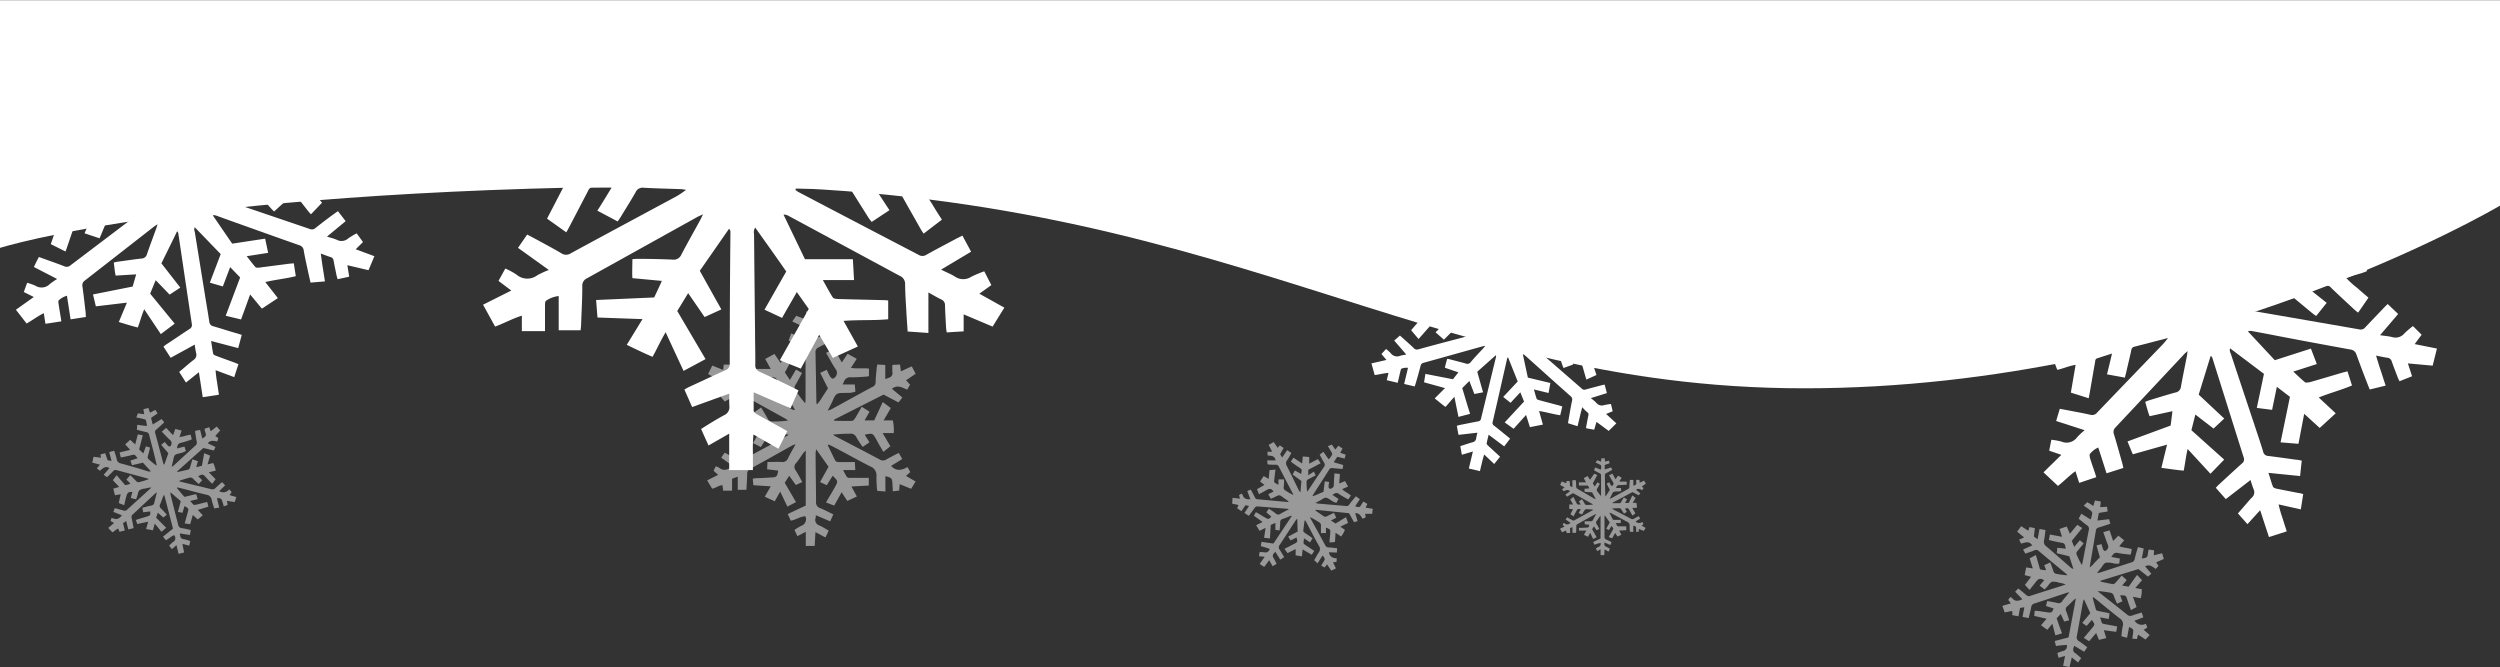 <svg xmlns="http://www.w3.org/2000/svg" viewBox="0 0 500 133.46"><rect x="0" y="0" width="500" height="133.46" fill="#333333" stroke="none"/><defs><style>.cls-1{fill:#fff;}.cls-2{opacity:0.5;}</style></defs><title>snowflakes-top</title><g id="Layer_3" data-name="Layer 3"><path class="cls-1" d="M500.16,41.09S438.53,77.62,361,77.62,244.72,37.17,141.78,37.17.16,49.54.16,49.54V0h500Z" transform="translate(-0.16 0.04)"/><path class="cls-1" d="M190.05,33.54c.06,1.25.11,2.5.17,3.85-1.86.23-3.65-.11-5.54,0a20.83,20.83,0,0,0,1.86,3.29c.61,1.05,1.26,2.07,2,3.21l-3.66,2.8c-.23-.36-.45-.66-.63-1-1.33-2.36-2.68-4.71-4-7.09a1.39,1.39,0,0,0-1.57-.9,17.17,17.17,0,0,0-3.26.28L178.05,42l-3.56,2.35c-.24-.32-.46-.58-.64-.86q-1.6-2.54-3.2-5.08a1.2,1.2,0,0,0-1.09-.74c-3.41,0-6.82,0-10.24,0l-.07.26a3.57,3.57,0,0,0,.55.41q12,6.3,24.09,12.59a1.42,1.42,0,0,0,1.52,0c2-1.12,4.07-2.2,6.11-3.29l1.12-.56,1.74,3.22-6,3.58c1,.52,1.94.88,2.74,1.38a2.93,2.93,0,0,0,3.28.06,24.14,24.14,0,0,1,2.61-1.1c.49.94.94,1.83,1.42,2.76l-2.4,1.72,5,2.79-2.35,3.79-5.79-2.45v3.4l-3.39.21c-.05-.39-.12-.72-.13-1.06-.08-1.45-.17-2.9-.21-4.35a1.19,1.19,0,0,0-.76-1.18c-.8-.39-1.57-.85-2.56-1.4,0,1,0,1.84,0,2.68s0,1.8,0,2.71v2.71l-4.15-.29c-.09-1.36-.19-2.68-.26-4-.1-1.8-.23-3.6-.25-5.41a1.73,1.73,0,0,0-1.07-1.72q-9.27-5-18.53-10l-3.72-2a1.9,1.9,0,0,0-1-.25l4.29,8.92h9.58c.09,1.43.16,2.74.24,4.17h-6.24c.73,1.29,1.31,2.43,2,3.49.15.23.69.29,1.06.3,2.9.09,5.8.14,8.71.22.38,0,.77,0,1.3.08v3.75c-3,.28-5.84.08-8.93.33l2.86,5.12-5,2.28L164,66.91l-3.68,6.77L156.13,72l5.78-10.25-2.39-3.38c-1,1.8-2,3.45-2.94,5.17l-3.52-1.64c1.46-2.58,2.87-5.06,4.35-7.64-2-2.9-4.09-5.8-6.2-8.78a1.59,1.59,0,0,0-.24,1.28q.09,9.76.2,19.54c0,2.2.07,4.4.05,6.59a1.36,1.36,0,0,0,.9,1.44c2.18,1,4.33,2,6.49,3.08.38.18.76.38,1.25.63-.53,1.2-1.05,2.36-1.59,3.59l-7.38-3.21c0,1.36,0,2.52,0,3.67,0,.25.38.56.65.72,1.64.93,3.29,1.82,4.94,2.73l1.13.66-1.76,3.51-5-2.85a30.35,30.35,0,0,0-.11,3.63c0,1.13,0,2.25,0,3.48H146V86.69l-4.14,2.37c-.5-1.14-1-2.19-1.47-3.31,1.57-1,3-1.88,4.53-2.72a1.77,1.77,0,0,0,1.11-1.94,23.88,23.88,0,0,1,0-2.41l-7.44,2.69-1.55-3.5c.31-.18.6-.36.9-.5,2.42-1.12,4.83-2.25,7.26-3.35a1.28,1.28,0,0,0,.91-1.31q0-13.18.14-26.37a.87.87,0,0,0-.28-.63l-5.85,8.41c1.41,2.54,2.82,5.06,4.31,7.72l-3.35,1.53c-1.07-1.57-2.13-3.1-3.29-4.78l-2.18,3.57,5.66,9.62-4.4,2.36c-1.18-2.55-2.33-5-3.58-7.73-1,1.66-1.7,3.27-2.62,4.91-1.75-.73-3.4-1.56-5.16-2.39l3.15-5.15-9-.32c-.1-1.18-.18-2.29-.28-3.5L131,59.45c.49-1.05,1-2.1,1.53-3.31l-5.89-.55c-.08-1.24,0-2.47,0-3.79a10.82,10.82,0,0,1,1.08-.07c2.31,0,4.63.05,6.94.15a1.65,1.65,0,0,0,1.77-1c1.22-2.33,2.52-4.62,3.78-6.92.16-.29.29-.6.55-1.14-.53.25-.84.37-1.13.53q-11.06,6.15-22.11,12.29a1.58,1.58,0,0,0-.9,1.58c0,2.55-.15,5.1-.24,7.65,0,.38-.07.76-.1,1.14H111.9V59.17a5.51,5.51,0,0,0-2.53.94c-.18.1-.21.56-.21.85,0,1.34,0,2.67,0,4v1.23h-4.63v-3.1c-1.9.6-3.51,1.51-5.35,2.19L96.77,60.9l5.65-2.83-2.56-1.93,1.36-2.47a14.9,14.9,0,0,1,2.22,1.19,3.3,3.3,0,0,0,4.18.15,21.21,21.21,0,0,1,2.3-1.06l-6.16-4.42c.62-.89,1.2-1.74,1.83-2.66L107.73,48c1.58.87,3.18,1.71,4.73,2.63a1.65,1.65,0,0,0,1.84,0c6.79-3.69,13.6-7.34,20.4-11a15.82,15.82,0,0,0,2.69-1.72c-.34,0-.67-.11-1-.12-2.51-.09-5-.14-7.53-.28a1.5,1.5,0,0,0-1.58.9c-.93,1.64-1.94,3.23-2.92,4.84-.2.33-.42.66-.67,1l-4.06-2.16c1-1.54,1.87-3,2.85-4.61h-3.93c-.54,0-.67.47-.87.84l-3.65,7c-.17.34-.37.68-.61,1.11l-3.85-2.74,3.28-6.32c-1.65-.27-3.18-.07-4.77-.26a17.82,17.82,0,0,1,0-3.65Z" transform="translate(-0.16 0.04)"/><path class="cls-1" d="M64.53,33.18l.52,2.63c-1.25.36-2.52.31-3.8.63a15.4,15.4,0,0,0,1.63,2.06c.53.65,1.09,1.29,1.69,2l-2.22,2.32c-.2-.22-.38-.41-.54-.61-1.16-1.48-2.34-3-3.47-4.46a1,1,0,0,0-1.17-.45,12.23,12.23,0,0,0-2.21.54l2.21,2.42-2.19,2c-.2-.2-.37-.35-.53-.53-.92-1-1.83-2.09-2.74-3.14a.84.84,0,0,0-.83-.4c-2.34.38-4.69.74-7,1.1l0,.19a3.36,3.36,0,0,0,.42.22l17.89,6.08a1,1,0,0,0,1-.17c1.27-1,2.56-2,3.85-2.92.21-.16.43-.3.71-.5l1.54,2-3.73,3.09c.78.25,1.43.4,2,.66a2,2,0,0,0,2.26-.31,14.87,14.87,0,0,1,1.68-1l1.26,1.74-1.46,1.44,3.74,1.39L73.86,54,69.63,53,70,55.3l-2.31.5c-.08-.26-.16-.48-.21-.71-.2-1-.42-2-.6-3a.83.83,0,0,0-.65-.73c-.59-.18-1.17-.42-1.91-.69.09.7.17,1.27.25,1.85s.19,1.24.29,1.86.18,1.17.29,1.86l-2.88.24c-.21-.92-.42-1.82-.61-2.72-.26-1.22-.54-2.45-.75-3.68A1.2,1.2,0,0,0,60,49c-4.61-1.62-9.2-3.27-13.8-4.91l-2.77-1a1.35,1.35,0,0,0-.72-.07l3.89,5.67,6.59-1c.21,1,.4,1.87.6,2.84l-4.29.67c.65.81,1.17,1.53,1.76,2.19.13.14.51.12.76.09l6-.78.9-.08.2,1.3.2,1.27c-2,.51-4,.68-6.1,1.18l2.51,3.21-3.19,2.11-2.35-2.84c-.63,1.73-1.2,3.34-1.82,5l-3.07-.74,2.89-7.66-2-2.07-1.46,3.87-2.6-.76,2.17-5.71c-1.71-1.77-3.42-3.55-5.19-5.37a1.13,1.13,0,0,0,0,.9L41.29,59.8c.25,1.51.51,3,.73,4.52a1,1,0,0,0,.78.89c1.6.45,3.19,1,4.78,1.43.29.08.57.18.93.3l-.71,2.64-5.41-1.42c.14.93.24,1.73.4,2.51,0,.18.32.35.53.43,1.22.47,2.45.9,3.68,1.35l.85.34c-.28.85-.54,1.66-.84,2.6L43.28,74a22.17,22.17,0,0,0,.31,2.5c.1.78.23,1.55.36,2.4l-3.24.5-.77-5-2.59,2.07L36,74.34c1-.82,1.87-1.62,2.82-2.35a1.24,1.24,0,0,0,.56-1.45,14.79,14.79,0,0,1-.27-1.66l-4.82,2.64-1.44-2.24c.2-.15.37-.31.56-.43,1.54-1,3.08-2.07,4.64-3.08a.89.89,0,0,0,.48-1c-.92-6.05-1.81-12.1-2.71-18.14a.6.6,0,0,0-.25-.4c-1,2.11-2.07,4.23-3.13,6.4l3.78,4.85-2.14,1.4L31.3,56l-1.11,2.69,4.91,6-2.78,2.09L29,61.81c-.52,1.25-.82,2.43-1.28,3.65-1.27-.31-2.5-.71-3.8-1.1l1.62-3.87-6.21.74-.57-2.38,7.93-1.58c.23-.78.45-1.55.71-2.44l-4.11.25c-.19-.84-.25-1.7-.37-2.61.27-.06.5-.13.73-.16,1.6-.22,3.19-.46,4.79-.64a1.15,1.15,0,0,0,1.11-.86c.59-1.73,1.24-3.44,1.86-5.16.08-.22.14-.44.26-.84-.34.22-.54.34-.72.48Q24,50.71,17.1,56.09a1.11,1.11,0,0,0-.45,1.18c.25,1.76.44,3.52.65,5.28,0,.27,0,.54.05.8l-3.07.48-.73-4.72a3.78,3.78,0,0,0-1.64.92c-.11.09-.08.4-.05.61.13.91.29,1.83.44,2.74l.13.85-3.18.49-.33-2.13C7.68,63.2,6.67,64,5.48,64.66L3.34,61.91l3.58-2.55-2-1,.67-1.84a11.36,11.36,0,0,1,1.65.58,2.3,2.3,0,0,0,2.89-.34,13.19,13.19,0,0,1,1.46-1L6.94,53.36c.32-.68.63-1.33,1-2l1.59.57c1.18.43,2.37.84,3.53,1.3A1.13,1.13,0,0,0,14.29,53l12.85-9.73a10.86,10.86,0,0,0,1.67-1.47c-.24,0-.47,0-.7,0-1.74.2-3.47.43-5.21.61a1,1,0,0,0-1,.78c-.46,1.23-1,2.43-1.49,3.64-.1.25-.21.49-.34.79l-3-1,1.46-3.47-2.7.42c-.37.06-.41.4-.5.67l-1.77,5.19c-.08.26-.18.51-.3.83l-2.94-1.47,1.58-4.69c-1.16,0-2.19.29-3.3.32a12.76,12.76,0,0,1-.4-2.5Z" transform="translate(-0.16 0.04)"/><path class="cls-1" d="M321.31,70.26,321,72.08c-.9-.1-1.71-.46-2.61-.6a10.58,10.58,0,0,0,.51,1.76c.16.56.36,1.11.55,1.72l-2,.91a5.68,5.68,0,0,1-.18-.54c-.36-1.26-.73-2.51-1.06-3.77a.68.68,0,0,0-.64-.6,9.11,9.11,0,0,0-1.56-.24l.79,2.14-1.93.7c-.08-.18-.15-.32-.2-.47-.32-.92-.63-1.83-.94-2.75a.59.59,0,0,0-.43-.47c-1.6-.37-3.2-.76-4.8-1.14l-.07.11a1.38,1.38,0,0,0,.22.26c3.29,2.87,6.6,5.73,9.89,8.61a.69.69,0,0,0,.72.16c1.07-.3,2.15-.58,3.23-.86l.59-.14.46,1.71-3.21,1c.44.36.81.63,1.14,1a1.4,1.4,0,0,0,1.53.4,11.54,11.54,0,0,1,1.35-.22l.35,1.45-1.32.54,2.05,1.88-1.53,1.51-2.44-1.8L319,85.9l-1.61-.29c0-.18,0-.35.05-.51.13-.69.25-1.38.4-2.06a.57.57,0,0,0-.23-.64c-.33-.27-.64-.58-1-1-.13.47-.23.86-.33,1.25l-.3,1.27-.31,1.28-1.91-.6c.11-.65.21-1.28.32-1.91.16-.86.3-1.72.49-2.57a.84.84,0,0,0-.3-.93q-3.8-3.37-7.58-6.78l-1.52-1.36a.92.92,0,0,0-.44-.23c.33,1.53.66,3.07,1,4.66l4.5,1.08-.36,2-2.93-.71c.2.7.35,1.29.55,1.87.05.13.3.21.47.26,1.35.37,2.71.72,4.06,1.08l.6.19-.21.88-.21.88c-1.42-.21-2.75-.62-4.23-.85l.77,2.72-2.6.51c-.25-.8-.49-1.57-.77-2.44l-2.49,2.77-1.78-1.28,3.87-4.17-.75-1.85-1.95,2.1-1.47-1.17,2.9-3.1-1.93-4.82c-.23.17-.21.39-.26.58-.7,3.06-1.39,6.13-2.09,9.19-.24,1-.47,2.07-.72,3.1a.65.65,0,0,0,.26.78c.91.71,1.8,1.45,2.7,2.17l.52.44L301,89.24l-3.11-2.34c-.15.64-.3,1.18-.4,1.73,0,.12.11.3.23.41.66.62,1.34,1.22,2,1.84.14.12.27.25.45.43L299,92.76l-2-1.9a17.37,17.37,0,0,0-.46,1.69c-.14.53-.26,1.06-.39,1.64l-2.22-.53.81-3.4-2.21.65-.31-1.72c.84-.27,1.62-.54,2.42-.77a.87.87,0,0,0,.75-.78,9.42,9.42,0,0,1,.26-1.14l-3.79.43-.34-1.82c.17,0,.32-.1.48-.13,1.26-.25,2.52-.51,3.79-.75a.62.62,0,0,0,.57-.52q1.5-6.18,3-12.36a.38.38,0,0,0-.05-.33l-3.7,3.29,1.16,4.11-1.74.34-1-2.61-1.42,1.43c.52,1.71,1,3.4,1.57,5.15l-2.33.61c-.27-1.33-.53-2.62-.81-4-.66.67-1.17,1.35-1.79,2-.73-.53-1.41-1.11-2.15-1.7l2.06-2.06-4.19-1.16.27-1.68,5.51,1.07,1.09-1.38-2.7-.92c.1-.59.29-1.16.45-1.78.19,0,.35.05.51.09,1.08.28,2.17.55,3.24.85a.79.79,0,0,0,.94-.26c.83-1,1.7-1.88,2.56-2.82l.38-.48c-.28.06-.43.08-.59.13-3.92,1.09-7.84,2.2-11.76,3.28a.78.78,0,0,0-.6.64c-.31,1.2-.64,2.38-1,3.57-.05.17-.12.35-.18.52l-2.1-.5.77-3.22a2.62,2.62,0,0,0-1.29.16c-.09,0-.16.24-.19.37-.16.63-.3,1.26-.44,1.88-.05.18-.09.36-.14.58L277.51,76l.35-1.46c-1,.07-1.82.32-2.76.43l-.65-2.33,3-.69-1-1.19.92-1a7.35,7.35,0,0,1,.91.81,1.6,1.6,0,0,0,1.94.54,10.16,10.16,0,0,1,1.2-.24L279,68.07l1.15-1,.88.78c.64.59,1.3,1.16,1.92,1.77a.83.83,0,0,0,.87.21c3.6-1,7.2-1.92,10.81-2.88a7.56,7.56,0,0,0,1.45-.5,4.13,4.13,0,0,0-.45-.17c-1.17-.33-2.34-.63-3.51-1a.72.72,0,0,0-.84.25c-.62.66-1.27,1.3-1.91,1.94l-.43.42-1.67-1.47,1.86-1.85-1.85-.43c-.25-.06-.36.14-.5.29-.83,1-1.66,1.92-2.5,2.87-.12.15-.25.28-.41.46L282.38,66l2.25-2.6c-.74-.31-1.48-.39-2.21-.66a8.05,8.05,0,0,1,.41-1.71Z" transform="translate(-0.16 0.04)"/><path class="cls-1" d="M472.51,51.31c.34.93.69,1.86,1.06,2.86-1.35.62-2.78.8-4.17,1.38a17.26,17.26,0,0,0,2.21,2c.71.64,1.44,1.25,2.24,1.94-.69,1-1.36,2-2.07,3-.27-.22-.51-.39-.72-.59-1.57-1.46-3.15-2.9-4.69-4.4a1.11,1.11,0,0,0-1.4-.29,13.56,13.56,0,0,0-2.39,1l2.92,2.32-2.11,2.63c-.26-.19-.48-.33-.69-.5-1.21-1-2.43-2-3.63-3a1,1,0,0,0-1-.3c-2.57.84-5.14,1.66-7.71,2.48V62a3.39,3.39,0,0,0,.51.17q10.59,1.83,21.18,3.67a1.13,1.13,0,0,0,1.14-.39c1.25-1.33,2.53-2.64,3.81-4,.21-.22.43-.43.7-.69l2.09,2L476.17,67c.91.14,1.67.19,2.4.37a2.3,2.3,0,0,0,2.48-.74,17.3,17.3,0,0,1,1.7-1.46l1.74,1.74c-.47.62-.89,1.19-1.39,1.87l4.45.89c-.29,1.15-.56,2.24-.86,3.42l-4.95-.45.83,2.57-2.51,1c-.13-.28-.26-.51-.35-.76-.41-1.07-.83-2.15-1.21-3.23a1,1,0,0,0-.85-.71c-.7-.09-1.4-.26-2.28-.43l.61,2,.66,2c.2.64.41,1.29.65,2l-3.19.78c-.4-1-.79-2-1.17-3-.51-1.33-1-2.66-1.49-4a1.38,1.38,0,0,0-1.22-1c-5.46-1-10.91-2-16.37-3.07l-3.29-.62a1.49,1.49,0,0,0-.82.06L455.12,72l7.22-2.32c.41,1.07.78,2,1.18,3.09l-4.7,1.51c.87.8,1.58,1.51,2.36,2.14.17.14.59,0,.87,0,2.21-.63,4.41-1.29,6.61-1.94l1-.25.45,1.42.45,1.4c-2.16.93-4.38,1.48-6.65,2.41l3.39,3.16-3.2,2.93L461,82.72c-.4,2.06-.76,4-1.15,6l-3.58-.29c.64-3.09,1.26-6.09,1.88-9.11-.85-.64-1.66-1.26-2.62-2-.33,1.6-.63,3.07-.95,4.61l-3.06-.39c.49-2.3.95-4.5,1.43-6.81l-6.78-5.11a1.28,1.28,0,0,0,.12,1q2.43,7.34,4.88,14.67c.54,1.65,1.11,3.29,1.62,5a1.06,1.06,0,0,0,1,.86c1.88.23,3.75.5,5.63.76.33,0,.66.1,1.09.17-.11,1-.22,2-.33,3.09l-6.33-.64c.33,1,.57,1.91.9,2.76.07.19.42.34.66.39,1.46.3,2.92.58,4.39.87.3,0,.59.13,1,.22-.15,1-.31,2-.48,3.07l-4.44-1a24.07,24.07,0,0,0,.79,2.76c.26.86.54,1.7.84,2.63l-3.56,1.14L452.19,102l-2.54,2.79-1.91-2.15c1-1.09,1.82-2.14,2.75-3.13a1.41,1.41,0,0,0,.38-1.73,18.52,18.52,0,0,1-.6-1.82l-4.95,3.82-2-2.26c.19-.2.36-.41.56-.59,1.55-1.43,3.09-2.86,4.66-4.27a1,1,0,0,0,.36-1.21c-2.1-6.63-4.17-13.26-6.26-19.89a.65.65,0,0,0-.35-.41l-2.39,7.74c1.69,1.57,3.35,3.14,5.11,4.78l-2.14,2-3.64-2.8L438.44,86,445,91.88l-2.75,2.83-4.56-4.95c-.36,1.5-.49,2.87-.79,4.33-1.49-.13-2.93-.36-4.46-.56.37-1.55.73-3,1.13-4.64l-6.85,1.93c-.36-.86-.69-1.67-1.06-2.57l8.63-3.18c.12-.91.23-1.82.36-2.87l-4.57,1c-.36-.91-.58-1.87-.88-2.87.29-.11.54-.23.79-.31,1.76-.53,3.5-1.08,5.27-1.56a1.3,1.3,0,0,0,1.09-1.17c.36-2,.79-4.08,1.19-6.12.05-.26.07-.52.13-1-.34.31-.54.48-.72.67q-6.84,7.31-13.68,14.59a1.25,1.25,0,0,0-.31,1.41c.59,1.93,1.12,3.88,1.67,5.82.08.29.14.59.2.89l-3.36,1.07-1.66-5.16a4.36,4.36,0,0,0-1.68,1.31c-.11.12,0,.47,0,.7.31,1,.65,2,1,3l.29.92L416,96.54l-.75-2.34c-1.29.91-2.28,2-3.5,2.94l-2.89-2.71,3.57-3.5L410,90.1c.14-.72.28-1.41.43-2.19a13.69,13.69,0,0,1,2,.36,2.61,2.61,0,0,0,3.18-.89A15.8,15.8,0,0,1,417.09,86l-5.7-1.84c.24-.82.48-1.6.73-2.44l1.89.35c1.4.28,2.81.52,4.2.84a1.28,1.28,0,0,0,1.38-.44q6.35-6.61,12.71-13.21a12.86,12.86,0,0,0,1.61-1.94,6.71,6.71,0,0,0-.78.15c-1.91.53-3.82,1.1-5.74,1.6a1.18,1.18,0,0,0-1,1.06c-.31,1.46-.68,2.9-1,4.35-.07.3-.16.6-.25,1l-3.58-.65c.34-1.4.68-2.73,1-4.16-1.08.35-2,.64-2.95.95-.42.13-.4.52-.45.85-.36,2-.71,4.09-1.07,6.14-.05.3-.12.6-.19,1l-3.57-1.13c.32-1.83.62-3.62.95-5.55-1.3.2-2.41.72-3.65,1a13.9,13.9,0,0,1-.89-2.74Z" transform="translate(-0.16 0.04)"/><g class="cls-2"><path class="cls-1" d="M416.14,108l.76.65c-.43.53-.83,1-1.25,1.52a.65.65,0,0,0-.12.8,16,16,0,0,0,1,2,4.5,4.5,0,0,0,.14-.49c.42-2.17.82-4.34,1.25-6.5a.81.81,0,0,0-.34-.94c-.57-.41-1.11-.87-1.69-1.34l.53-1,1.85,1.16a3.76,3.76,0,0,0,.33-1.35c0-.13-.16-.31-.29-.42-.45-.35-.91-.67-1.41-1l.72-.7,1.21.77.32-1.11,1.17.22-.13,1.12,1.37-.08.14.94-1.77.3-.29,1.52,2.34-.28.24.92c-.8.26-1.56.52-2.33.75a.69.69,0,0,0-.55.6c-.39,2.36-.8,4.71-1.2,7.07a2.29,2.29,0,0,0,0,.3,6.58,6.58,0,0,0,1-1c.33-.32.64-.66,1-1l-.68-2.39,1-.26a10.52,10.52,0,0,0,.3,1,.61.61,0,0,0,.33.37.62.62,0,0,0,.44-.22.86.86,0,0,0,.21-1c-.33-.81-.6-1.64-.92-2.54l1.25-.36.72,2.13,1.05-1.07,1.16.93L424,109.21c.84.32,1.7.31,2.52.59l-.2,1.06a3.16,3.16,0,0,1-.43,0c-.71-.09-1.42-.15-2.12-.3a.91.91,0,0,0-1.1.44c-.06.09-.13.17-.26.34l1.72.33-.11,1a3.06,3.06,0,0,1-1.25-.06,3.59,3.59,0,0,0-1.47-.1c-.4.15-.64.69-.95,1.06l-.8,1c.29-.05.43-.05.57-.09l6.36-2.06a.78.78,0,0,0,.61-.64c.12-.58.3-1.15.46-1.73.06-.21.14-.42.22-.67l1.13.28-.38,2,.57-.1a.67.67,0,0,0,.62-.69,9.62,9.62,0,0,1,.18-1l1.09.15-.06,1,1.66-.41.35,1.14-1.53.67.45.72-.53.61c-.63-.42-1.22-1-2.14-.53l1.25,1.49-.67.57-1.92-1.51-7.59,2.34v.17c.84.18,1.68.37,2.52.51.15,0,.37-.15.49-.29.42-.45.81-.93,1.24-1.43l1,.9-.91,1.09,1.29.24,1.69-2.36,1,1.06-1.35,1.55,1.3.25a6.26,6.26,0,0,1-.21,1.81l-1.57-.3.74,2.06-1.13.61c-.15-.4-.27-.76-.4-1.11s-.18-.57-.28-.85c-.32-1-.33-1-1.49-1l.46,1.21-1.08.46c-.22-.53-.46-1-.62-1.53a.89.89,0,0,0-.83-.68,22.63,22.63,0,0,0-2.41-.31c.11.1.2.21.32.3,1.87,1.48,3.75,2.95,5.61,4.45a.88.88,0,0,0,.94.15c.62-.22,1.25-.4,1.93-.6l.32.95-1.75.68a1.69,1.69,0,0,0,2.28.6l.26.79-.72.43.59.5c.18.17.37.33.62.54l-.83.91-1.5-1-.23.89-.92-.07c.06-.4.11-.73.15-1.07.11-.78.06-.87-.79-1.26l-.41,2.16-1.14-.32c.09-.69.13-1.38.28-2a1.35,1.35,0,0,0-.6-1.56c-1.62-1.25-3.18-2.56-4.76-3.85-.17-.14-.35-.26-.53-.39l-.13.08c.22.81.42,1.62.67,2.42,0,.12.28.22.44.25.51.12,1,.21,1.55.31l.71.17-.15,1.13-1.73-.33.31,1c.09.26.33.29.55.34l2.56.48-.2,1.08-2.48-.33.5,1.57-1.47.37-.56-1.38-1.4,1.64-1.07-.66.9-1.07.71-.84c.64-.76.64-.78,0-1.68l-1.06,1.2-.86-.62,1.61-1.93-1.27-2.79a2.65,2.65,0,0,0-.19.52c-.41,2.28-.81,4.57-1.23,6.85a.85.85,0,0,0,.4,1c.56.35,1.08.78,1.68,1.23l-.62.9L415,129.12c-.07.2-.1.33-.15.46a.8.8,0,0,0,.35,1c.41.28.77.64,1.2,1l-.64.87-1.24-1-.47,1.93-1.26-.24.38-2-1.3.38-.24-.95a8.49,8.49,0,0,1,1.05-.39,1,1,0,0,0,.85-1.23,21.37,21.37,0,0,0-2.18.21l-.25-1,2.77-.72,1.47-7.79c-.17.13-.3.19-.41.29-.43.42-.83.86-1.28,1.25a.76.76,0,0,0-.26,1c.23.57.4,1.17.61,1.82l-1,.25-.69-1.5-.82.87c.35,1,.7,2,1.08,3l-1.34.4-.6-2.33-1,1.22-1.27-.91,1.12-1.3-2.47-.57.09-1a4.75,4.75,0,0,1,.56,0c.7.1,1.4.21,2.11.3s.82,0,1.11-.79l-1.52-.49.24-1c.7.14,1.36.23,2,.39a.81.81,0,0,0,1-.36c.43-.57.89-1.1,1.44-1.77a4.9,4.9,0,0,0-.5.09c-2.18.72-4.35,1.46-6.53,2.16a.78.78,0,0,0-.59.66c-.15.74-.35,1.47-.53,2.24l-1.22-.23.36-1.94-.86.15-.32,1.67-1.22-.23,0-.78c-.52-.08-1,.21-1.54.21l-.46-1.29,1.7-.5-.53-.7.43-.56a1.85,1.85,0,0,1,.4.26c.6.71,1.27.52,2,.18l-1.44-1.51.63-.65c.56.46,1.11.9,1.64,1.36a.65.65,0,0,0,.69.14l6.82-2.17.33-.11a4.36,4.36,0,0,0-1.3-.36,3.11,3.11,0,0,0-1.4-.21c-.41.13-.69.64-1,1l-.52.55-1-.77.92-1.06c-.7-.44-1.1-.39-1.57.2l-1.36,1.72-.92-1,1.23-1.62-1.28-.34.29-1.53,1.33.19-.63-2,1.25-.68c.22.77.42,1.48.63,2.18s0,.71,1,.84a2.42,2.42,0,0,0,.4,0c-.08-.24-.15-.42-.21-.61L409,113l1.21-.55c.23.63.45,1.18.63,1.75a.7.7,0,0,0,.63.53,13.94,13.94,0,0,0,2.19.28,3.06,3.06,0,0,0-.3-.32c-1.82-1.51-3.64-3-5.45-4.53a.72.72,0,0,0-.87-.13c-.57.24-1.16.43-1.8.66l-.47-.82,1.83-.83c-.63-1-1.43-.54-2.22-.36l-.39-.79,1-.44-1.4-1.16.8-1.09,1.43.91.23-.74,1.08.21-.19,1.69.74.54.39-2.06,1.19.22c-.09.65-.13,1.31-.28,2a1.14,1.14,0,0,0,.47,1.29c1.61,1.36,3.19,2.77,4.78,4.15a1.24,1.24,0,0,0,.62.34l-.83-2.54-2.5-.6.1-1.09,1.71.18c-.07-.27-.12-.45-.16-.65a.62.62,0,0,0-.57-.51c-.63-.11-1.26-.25-1.89-.39l-.77-.19.2-1.1,2.43.46c-.19-.59-.33-1.06-.5-1.57l1.44-.49.63,1.45,1.47-1.79,1,.64-2.1,2.58.5,1.2Z" transform="translate(-0.16 0.04)"/></g><g class="cls-2"><path class="cls-1" d="M319.64,96.43l.49.28c-.19.35-.35.67-.54,1a.39.39,0,0,0,0,.47,10.72,10.72,0,0,0,.78,1,2.85,2.85,0,0,0,0-.29c0-1.27,0-2.53,0-3.79a.46.46,0,0,0-.29-.49c-.37-.18-.72-.38-1.1-.58l.2-.59,1.16.46a2,2,0,0,0,.05-.8c0-.07-.13-.16-.21-.2l-.9-.44.33-.47.76.31.06-.67h.68l.05.65.76-.19.18.51-1,.36v.89l1.28-.41.24.49-1.23.67a.4.4,0,0,0-.25.4c0,1.37.05,2.73.08,4.1a.61.61,0,0,0,0,.17,3.7,3.7,0,0,0,.46-.65c.15-.21.29-.44.45-.68l-.64-1.27.54-.25a4.73,4.73,0,0,0,.28.55.31.31,0,0,0,.22.17.36.36,0,0,0,.23-.16.51.51,0,0,0,0-.62c-.27-.42-.51-.86-.79-1.33l.67-.34.63,1.13.48-.72.75.4-.48.74c.5.09,1,0,1.48.06v.62a1.64,1.64,0,0,1-.25,0c-.4,0-.81.07-1.22.06a.52.52,0,0,0-.57.36l-.11.22h1l.05.6a2.22,2.22,0,0,1-.71.1,1.89,1.89,0,0,0-.84.1c-.21.12-.29.45-.42.69l-.34.67.31-.11,3.36-1.84a.46.46,0,0,0,.28-.42c0-.34,0-.69.07-1,0-.12,0-.25.05-.4l.67,0v1.16l.3-.12a.38.38,0,0,0,.28-.45,6,6,0,0,1,0-.6l.63,0,.06.56.9-.41.32.61-.79.54.33.35-.24.4c-.4-.17-.79-.44-1.26-.07l.86.71-.31.39-1.25-.64-4,2.12,0,.1c.49,0,1,0,1.47,0,.09,0,.19-.13.25-.22.18-.3.35-.61.54-.94l.64.4-.4.71h.76l.7-1.5.66.49-.59,1h.75a3.22,3.22,0,0,1,.08,1h-.91l.63,1.08-.57.47c-.13-.21-.23-.4-.34-.58s-.17-.3-.25-.45c-.29-.52-.29-.52-.94-.38l.39.63-.56.38c-.18-.28-.37-.53-.52-.8a.5.5,0,0,0-.53-.29,10.9,10.9,0,0,0-1.39.08c.07,0,.13.1.21.14,1.21.63,2.42,1.25,3.63,1.9a.48.48,0,0,0,.54,0c.33-.19.67-.35,1-.54l.28.5-.92.57a1,1,0,0,0,1.35.09l.23.42-.35.32.38.22.4.24-.36.6-1-.39,0,.53-.53.06c0-.23,0-.42,0-.62,0-.45-.06-.49-.58-.62v1.26l-.67-.06a9.42,9.42,0,0,1-.06-1.18.77.77,0,0,0-.51-.81c-1-.53-2.06-1.11-3.09-1.66l-.34-.16-.06.06c.2.43.41.86.63,1.28,0,.07.18.1.27.1h.91l.42,0,0,.65h-1c.12.22.19.37.27.51s.22.14.35.14h1.49V106l-1.43.08.45.83-.78.36-.47-.72-.61,1.08-.67-.26.39-.7.31-.55c.28-.5.28-.51-.18-.94l-.47.78-.55-.25.7-1.26-1-1.44a2,2,0,0,0-.05.32c0,1.32,0,2.65,0,4a.51.51,0,0,0,.34.54c.36.14.69.32,1.08.51l-.25.58-1.18-.51c0,.13,0,.2,0,.28a.48.48,0,0,0,.31.56,7.74,7.74,0,0,1,.78.43l-.27.56-.8-.44-.06,1.14h-.73v-1.17l-.69.36-.24-.51a4,4,0,0,1,.55-.33.58.58,0,0,0,.35-.79,12.59,12.59,0,0,0-1.21.36l-.24-.54,1.47-.7v-4.54c-.08.09-.15.14-.2.21-.19.27-.37.57-.59.83a.45.45,0,0,0,0,.6c.19.3.34.62.54,1l-.53.25-.55-.78-.36.58.92,1.59-.71.37-.59-1.25-.44.79-.82-.37.49-.86-1.45,0-.05-.54a2,2,0,0,1,.32,0l1.22-.06c.42,0,.47-.07.54-.56l-.91-.11,0-.6c.4,0,.78,0,1.16,0a.47.47,0,0,0,.52-.31c.18-.37.38-.72.62-1.15l-.27.1-3.45,1.92a.44.44,0,0,0-.26.43c0,.43,0,.86-.06,1.32h-.71v-1.13l-.47.17v1h-.71l-.07-.45c-.29,0-.52.23-.84.29l-.39-.68.9-.46-.38-.34.19-.36a1.18,1.18,0,0,1,.25.1c.41.34.77.16,1.16-.11l-1-.7.29-.43,1.07.59a.38.38,0,0,0,.4,0c1.2-.66,2.41-1.3,3.61-2l.17-.1a2.75,2.75,0,0,0-.77-.07,1.67,1.67,0,0,0-.81,0c-.21.11-.32.43-.47.66l-.23.37-.65-.33.41-.7c-.44-.17-.66-.1-.86.28l-.59,1.12-.61-.44.52-1-.76-.06v-.89l.77,0-.57-1,.63-.51c.21.41.39.78.59,1.16s.1.39.66.36a1.31,1.31,0,0,0,.22,0l-.18-.32-.19-.3.62-.44c.2.33.38.61.54.91a.43.43,0,0,0,.41.24,9,9,0,0,0,1.26-.08,1.49,1.49,0,0,0-.2-.15l-3.55-2a.44.44,0,0,0-.51,0c-.29.2-.6.37-.93.57l-.35-.41.93-.67c-.45-.46-.86-.15-1.28,0l-.31-.4.52-.36-.91-.5.33-.7.9.36.05-.44h.63l.08,1,.47.23V96h.69c0,.38.07.75.06,1.13a.65.65,0,0,0,.4.68c1.05.59,2.09,1.21,3.13,1.82a.75.75,0,0,0,.39.13l-.74-1.34-1.47-.08-.06-.62,1-.08a3.32,3.32,0,0,1-.16-.35.35.35,0,0,0-.37-.23c-.37,0-.74,0-1.11,0l-.46,0v-.64h1.42l-.45-.83.76-.43.5.75L319,94.7l.62.26-.9,1.68.4.62Z" transform="translate(-0.16 0.04)"/></g><g class="cls-2"><path class="cls-1" d="M262.93,94.28l.37.75c-.51.27-1,.54-1.47.77a.57.57,0,0,0-.36.59,13.8,13.8,0,0,0,.12,1.91,3.1,3.1,0,0,0,.27-.34c1-1.54,2.06-3.1,3.11-4.64a.69.69,0,0,0,0-.84c-.3-.51-.57-1-.87-1.6l.73-.56,1.05,1.5a3,3,0,0,0,.7-.94c.05-.09,0-.29-.09-.42-.23-.42-.48-.82-.75-1.27l.79-.31.69,1,.61-.77.84.56-.47.84,1.09.38-.2.78-1.47-.35-.73,1.09,1.91.55-.11.8c-.71-.07-1.38-.11-2.06-.19a.57.57,0,0,0-.62.29c-1.08,1.7-2.18,3.4-3.26,5.1a.89.89,0,0,0-.08.24,6,6,0,0,0,1.09-.41l1.1-.47.26-2.09.87.13a7.33,7.33,0,0,0-.12.91.55.55,0,0,0,.14.39.56.56,0,0,0,.42,0,.74.74,0,0,0,.5-.75c0-.74.08-1.47.12-2.28l1.09.13-.14,1.9,1.17-.49.6,1.1-1.2.52c.55.52,1.22.8,1.77,1.28l-.51.76a1.89,1.89,0,0,1-.33-.15c-.52-.3-1.05-.58-1.55-.93a.78.78,0,0,0-1,0l-.32.19,1.23.81-.42.77a2.71,2.71,0,0,1-1-.46c-.37-.2-.74-.55-1.11-.56s-.73.33-1.09.52l-1,.53a4,4,0,0,0,.48.12l5.62.49a.63.63,0,0,0,.68-.3c.29-.41.61-.8.93-1.19.12-.15.25-.28.4-.45l.78.58-.95,1.43.47.11a.55.55,0,0,0,.71-.34c.12-.23.3-.45.48-.73l.8.48-.37.74,1.43.23-.1,1-1.41,0,.11.7-.61.3c-.36-.53-.62-1.18-1.49-1.11l.48,1.57-.71.22-1-1.8-6.67-.68-.05.14c.59.41,1.18.84,1.79,1.23a.7.7,0,0,0,.48-.07c.47-.22.93-.46,1.43-.71l.46,1-1.07.55.93.61,2.09-1.28.41,1.15-1.55.76.92.62a5.39,5.39,0,0,1-.75,1.34l-1.12-.75-.11,1.85-1.08.1c0-.36,0-.68.06-1l.06-.75c.07-.86.06-.87-.85-1.23l0,1.09h-1c0-.48,0-.94,0-1.39a.74.74,0,0,0-.42-.8,17.89,17.89,0,0,0-1.77-1c.05.11.08.23.14.34,1,1.77,1.95,3.53,2.91,5.3a.71.71,0,0,0,.68.43c.56,0,1.11.11,1.7.17l-.06.85-1.59-.06c.15.9.77,1.18,1.58,1.22l-.06.7-.7.11c.11.21.2.39.29.58s.19.38.3.62l-.94.44-.84-1.25-.48.62-.69-.35c.17-.3.32-.54.47-.79.34-.57.33-.66-.2-1.24l-1,1.55L263,112c.3-.51.55-1,.88-1.5a1.13,1.13,0,0,0,.05-1.41c-.85-1.5-1.63-3-2.44-4.57l-.28-.47-.13,0c-.1.7-.2,1.4-.27,2.1,0,.11.14.26.25.34.36.27.74.5,1.11.75l.5.37-.5.83-1.23-.82c0,.36-.06.61-.08.85s.16.34.32.45l1.83,1.22-.51.77-1.82-1.07-.13,1.39-1.26-.2v-1.26l-1.62.82-.62-.87,1.06-.53c.27-.15.55-.29.83-.43.74-.38.75-.39.54-1.3l-1.21.58-.47-.76,1.89-1-.08-2.6a3.37,3.37,0,0,0-.31.35c-1.07,1.64-2.13,3.29-3.21,4.92a.73.73,0,0,0,0,.94c.32.46.58,1,.91,1.5l-.78.5-1-1.58c-.12.14-.19.23-.27.31a.69.69,0,0,0-.08.94,11.58,11.58,0,0,1,.61,1.17l-.79.47L254,112l-1,1.35-.9-.6,1-1.43-1.14-.12.12-.83a7.18,7.18,0,0,1,.95.05.84.84,0,0,0,1.06-.68,17.48,17.48,0,0,0-1.77-.55l.14-.86,2.39.34,3.71-5.57a4.14,4.14,0,0,0-.42.09c-.47.18-.93.4-1.41.55a.65.65,0,0,0-.53.7c0,.52-.07,1-.12,1.62l-.85-.13,0-1.4-.92.42-.16,2.7-1.17-.13.3-2-1.2.61-.69-1.13,1.29-.64-1.73-1.25.38-.71a4.1,4.1,0,0,1,.42.21c.52.31,1,.63,1.55.93s.62.29,1.12-.25l-1-.88.52-.7c.5.33,1,.62,1.42,1a.71.71,0,0,0,.9,0c.51-.3,1.05-.56,1.7-.9a2.84,2.84,0,0,0-.42-.1l-5.8-.46a.64.64,0,0,0-.67.32c-.36.52-.75,1-1.15,1.56l-.87-.58.92-1.39-.72-.16-.8,1.19-.87-.58.28-.6c-.37-.23-.82-.15-1.26-.34l.07-1.15,1.48.17-.18-.72.52-.29a1.45,1.45,0,0,1,.22.33c.24.75.82.82,1.53.81l-.62-1.65.7-.3c.28.55.57,1.07.83,1.6a.56.56,0,0,0,.49.34l6,.55.29,0a3.72,3.72,0,0,0-.89-.71c-.33-.23-.67-.59-1-.62s-.75.27-1.12.43l-.59.26-.52-.92,1.06-.53c-.39-.57-.73-.66-1.28-.36l-1.63.89-.4-1,1.49-.86-.88-.68.73-1.09,1,.58.16-1.76,1.2-.11c-.09.67-.17,1.28-.23,1.9s-.2.57.51,1l.31.13c0-.21,0-.37,0-.54s0-.31,0-.53l1.12,0c0,.56,0,1.07-.08,1.56a.62.62,0,0,0,.31.63,13.26,13.26,0,0,0,1.61.93c0-.11-.07-.24-.12-.35-.92-1.77-1.85-3.54-2.76-5.32a.61.61,0,0,0-.63-.38c-.52,0-1,0-1.61-.08l-.1-.79,1.69,0c-.17-1-.93-.9-1.61-1l0-.74.92,0-.7-1.36,1-.58.81,1.17.42-.5.77.52-.7,1.25.4.67,1-1.48.85.56c-.28.48-.53,1-.85,1.43a1,1,0,0,0-.07,1.16c.81,1.58,1.58,3.2,2.36,4.8a1.3,1.3,0,0,0,.37.47l.19-2.25-1.75-1.29.44-.82,1.27.71a5.07,5.07,0,0,1,.09-.56.54.54,0,0,0-.27-.59c-.46-.29-.9-.61-1.35-.92l-.54-.41.52-.78,1.74,1.16.13-1.4,1.28.1v1.33l1.74-.91.55.83-2.48,1.31v1.1Z" transform="translate(-0.16 0.04)"/></g><g class="cls-2"><path class="cls-1" d="M159.36,73.87l1.21.69c-.46.84-.87,1.64-1.33,2.4a.92.92,0,0,0,.06,1.14,22.18,22.18,0,0,0,1.9,2.52,5.85,5.85,0,0,0,.07-.72c0-3.07,0-6.15,0-9.22a1.12,1.12,0,0,0-.7-1.2c-.89-.42-1.75-.91-2.67-1.4l.49-1.44,2.83,1.11a5.1,5.1,0,0,0,.1-1.93c0-.19-.3-.39-.5-.5-.7-.37-1.43-.69-2.21-1.07l.81-1.14,1.86.75.14-1.62h1.66l.12,1.58,1.85-.48.44,1.26-2.34.87v2.16l3.13-1,.57,1.2c-1,.56-2,1.11-3,1.62a1,1,0,0,0-.59,1c.07,3.33.12,6.66.18,10a2.2,2.2,0,0,0,.1.41,8.55,8.55,0,0,0,1.13-1.57c.36-.53.7-1.07,1.09-1.65l-1.56-3.11,1.31-.61c.23.47.42.93.68,1.36.11.18.36.41.54.4s.43-.22.56-.4a1.23,1.23,0,0,0,0-1.5c-.67-1-1.25-2.09-1.92-3.24l1.62-.82,1.53,2.73,1.16-1.73,1.83,1-1.16,1.81c1.23.21,2.4,0,3.6.15v1.51a5,5,0,0,1-.6.1c-1,.06-2,.15-3,.13a1.3,1.3,0,0,0-1.41.89c-.05.14-.13.27-.26.54h2.44l.12,1.44a4.35,4.35,0,0,1-1.72.24c-.7.07-1.52-.08-2,.25s-.7,1.11-1,1.7-.49,1-.84,1.61c.39-.14.59-.18.77-.27,2.72-1.49,5.44-3,8.17-4.47a1,1,0,0,0,.67-1c0-.83.11-1.66.19-2.49,0-.31.08-.62.13-1l1.61.09v2.83l.75-.28a.93.93,0,0,0,.67-1.11,13.75,13.75,0,0,1,0-1.45l1.53-.07.17,1.36,2.17-1,.78,1.48-1.92,1.31.8.87-.57,1c-1-.41-1.93-1.06-3.06-.17l2.09,1.73-.76,1-3-1.57L167,83.88l0,.24c1.2,0,2.4.07,3.6,0,.2,0,.45-.31.59-.53.45-.73.86-1.48,1.32-2.28l1.56,1-1,1.73H175l1.71-3.67,1.61,1.2-1.44,2.47h1.84a8.87,8.87,0,0,1,.19,2.53h-2.23l1.55,2.63-1.4,1.14c-.3-.52-.57-1-.83-1.43l-.6-1.09c-.7-1.25-.71-1.25-2.3-.92l.95,1.53-1.36.92c-.44-.67-.9-1.28-1.25-1.94a1.23,1.23,0,0,0-1.31-.71,30.1,30.1,0,0,0-3.38.19c.17.11.33.24.51.34,2.95,1.54,5.9,3.06,8.84,4.63a1.19,1.19,0,0,0,1.32,0c.8-.46,1.63-.87,2.49-1.32l.7,1.22-2.23,1.38c1,1.1,2.13.91,3.28.23l.56,1-.86.78.92.53,1,.58-.89,1.46-2.3-.93L180,98.07l-1.28.15c0-.56-.05-1-.07-1.5-.06-1.11-.15-1.22-1.41-1.53v3.07l-1.64-.14a25.56,25.56,0,0,1-.15-2.87,1.88,1.88,0,0,0-1.23-2c-2.54-1.3-5-2.69-7.53-4-.27-.14-.55-.26-.82-.39l-.16.15c.51,1,1,2.1,1.55,3.13.08.16.43.23.66.24.74,0,1.47,0,2.21,0,.31,0,.63,0,1,0l.09,1.59h-2.45c.29.54.48.9.68,1.25s.52.32.84.32h3.63v1.53l-3.48.19,1.1,2-1.92.89-1.13-1.74L167,101.08l-1.63-.63c.34-.61.65-1.16,1-1.71l.76-1.33c.68-1.21.67-1.23-.44-2.3L165.51,97l-1.34-.63,1.7-3.06-2.47-3.5a6.21,6.21,0,0,0-.12.77c0,3.23.08,6.47.09,9.7a1.19,1.19,0,0,0,.83,1.31c.86.34,1.67.79,2.62,1.24l-.62,1.4L163.32,103c0,.3,0,.49-.08.67a1.14,1.14,0,0,0,.75,1.36c.64.28,1.23.67,1.91,1.05l-.65,1.37-2-1.07c-.06,1-.1,1.87-.15,2.77h-1.78v-2.84l-1.68.88-.59-1.25a12.35,12.35,0,0,1,1.35-.81,1.39,1.39,0,0,0,.84-1.91c-1,0-1.87.71-2.93.87l-.6-1.32,3.6-1.7v-11a5.52,5.52,0,0,0-.49.5c-.48.68-.92,1.39-1.44,2a1.08,1.08,0,0,0-.09,1.46c.47.71.85,1.49,1.32,2.33l-1.28.6L158,95.11l-.89,1.41,2.25,3.86-1.72.9-1.44-3-1.09,1.94-2-.92,1.2-2.07L150.83,97l-.12-1.32c.29,0,.53-.08.77-.09,1,0,2-.08,3-.14s1.13-.17,1.32-1.36l-2.21-.28c0-.52.05-.95.07-1.45,1,0,1.92-.05,2.84,0a1.17,1.17,0,0,0,1.27-.76c.43-.89.93-1.74,1.51-2.79a5.42,5.42,0,0,0-.67.24c-2.79,1.56-5.58,3.13-8.39,4.67a1.07,1.07,0,0,0-.63,1c0,1-.09,2.1-.15,3.2h-1.73V95.29l-1.14.43v2.37H144.8L144.65,97c-.73,0-1.27.55-2.06.7l-1-1.66,2.2-1.11-.92-.83.44-.87a2.3,2.3,0,0,1,.63.25c1,.81,1.87.38,2.83-.28l-2.37-1.71.7-1c.89.48,1.76.94,2.61,1.43a.88.88,0,0,0,1,0l8.79-4.75.41-.24a6.1,6.1,0,0,0-1.87-.16,4.28,4.28,0,0,0-2,.09c-.52.28-.77,1-1.14,1.61l-.57.9-1.57-.8,1-1.7c-1.07-.42-1.61-.24-2.09.69l-1.42,2.71-1.51-1.07c.41-.81.8-1.6,1.27-2.54l-1.84-.13V84.34l1.87-.09c-.48-.88-.91-1.68-1.38-2.56l1.53-1.25c.51,1,1,1.91,1.43,2.82s.25,1,1.6.89c.16,0,.31-.05.55-.09l-.45-.78-.46-.75,1.52-1.07c.48.8.92,1.5,1.32,2.23a1,1,0,0,0,1,.57,21.44,21.44,0,0,0,3.07-.19,4.41,4.41,0,0,0-.49-.36c-2.88-1.6-5.77-3.18-8.65-4.8a1,1,0,0,0-1.22,0c-.72.48-1.48.89-2.29,1.37l-.85-1,2.28-1.61c-1.1-1.14-2.1-.38-3.13.09l-.74-1L144,76l-2.22-1.23.83-1.7,2.18.88.13-1.07h1.53c.06.78.12,1.53.18,2.36l1.16.55V72.83h1.68c.05.91.16,1.83.13,2.74a1.6,1.6,0,0,0,1,1.65c2.57,1.44,5.09,3,7.63,4.45a2,2,0,0,0,.94.3l-1.8-3.26-3.58-.18L153.56,77l2.39-.18c-.16-.35-.28-.6-.39-.85a.84.84,0,0,0-.9-.55c-.9,0-1.8,0-2.69,0l-1.12-.06V73.75h3.45l-1.1-2,1.85-1,1.24,1.82,1.55-2.83,1.5.63-2.2,4.08,1,1.51Z" transform="translate(-0.16 0.04)"/></g><g class="cls-2"><path class="cls-1" d="M29.34,89.23l.84.24c-.15.59-.28,1.15-.44,1.69a.58.58,0,0,0,.2.69,15,15,0,0,0,1.56,1.26,3.5,3.5,0,0,0-.07-.45C31,90.76,30.49,88.88,30,87a.7.7,0,0,0-.61-.63c-.62-.12-1.22-.3-1.86-.45l.08-1,1.91.25A3.14,3.14,0,0,0,29.32,84c0-.11-.24-.19-.38-.23-.49-.12-1-.21-1.52-.32l.32-.82,1.26.17-.16-1,1-.25.31.95,1.07-.57.46.71-1.31.89.33,1.33,1.78-1.09.53.65c-.55.51-1.06,1-1.59,1.46a.6.6,0,0,0-.22.69q.83,3.06,1.63,6.12a1,1,0,0,0,.13.23,5.09,5.09,0,0,0,.45-1.14c.15-.38.27-.76.42-1.18l-1.43-1.67.71-.58c.21.25.4.51.62.73a.53.53,0,0,0,.4.17c.12,0,.23-.2.28-.33a.78.78,0,0,0-.22-.93c-.56-.52-1.09-1.09-1.67-1.7l.87-.75L34.77,87l.45-1.25,1.27.32-.44,1.29c.79-.06,1.48-.38,2.24-.46l.23.93c-.11,0-.23.11-.35.15-.61.19-1.2.4-1.81.54a.82.82,0,0,0-.73.75l-.08.38,1.5-.37.29.86a2.8,2.8,0,0,1-1,.42c-.42.14-1,.18-1.22.46s-.26.79-.37,1.2-.16.66-.27,1.12c.21-.14.33-.2.43-.28,1.45-1.33,2.89-2.67,4.35-4a.69.69,0,0,0,.25-.74c-.11-.52-.18-1-.26-1.56a5.51,5.51,0,0,1-.07-.63l1-.19.44,1.74.41-.29a.58.58,0,0,0,.25-.78,7.13,7.13,0,0,1-.23-.89L42,85.4l.31.81,1.19-.94.7.78-1,1.11.62.41-.2.68c-.67-.1-1.35-.36-1.91.37l1.55.74-.33.7-2.1-.5-5.23,4.67.06.14c.75-.17,1.49-.32,2.22-.52.13,0,.23-.26.29-.42.16-.52.3-1,.46-1.6l1.11.36-.33,1.21,1.13-.28L41,90.6l1.18.49-.51,1.75,1.13-.28a5.65,5.65,0,0,1,.5,1.52l-1.37.34,1.35,1.39-.68.91L41.88,96l-.54-.58c-.62-.66-.62-.66-1.55-.22l.81.8-.69.77c-.38-.34-.75-.65-1.07-1a.78.78,0,0,0-.91-.24,20.06,20.06,0,0,0-2,.63,2.67,2.67,0,0,0,.36.14c2,.5,4.1,1,6.15,1.5a.76.76,0,0,0,.81-.23c.42-.4.86-.78,1.33-1.19l.61.65L44,98.18A1.49,1.49,0,0,0,46,97.83l.49.54-.41.61.65.19.7.2-.33,1-1.56-.23.15.81-.77.28c-.1-.34-.18-.63-.27-.91-.21-.67-.28-.72-1.1-.73l.46,1.89-1,.16a16.4,16.4,0,0,1-.52-1.74,1.2,1.2,0,0,0-1.06-1c-1.76-.41-3.5-.89-5.25-1.34-.19,0-.38-.08-.57-.12l-.07.12c.47.57.93,1.14,1.43,1.69.07.08.3.07.44,0,.46-.1.91-.22,1.36-.33l.63-.13.3,1-1.51.37.61.67c.17.18.37.12.57.07l2.23-.55.24.94-2.12.65,1,1.08-1,.83-1-.9-.52,1.84-1.1-.14c.12-.43.22-.81.33-1.2s.17-.62.26-.94c.23-.84.23-.85-.62-1.34l-.41,1.35-.92-.18.58-2.14-2.05-1.78a4,4,0,0,0,0,.49c.51,2,1,4,1.53,6a.76.76,0,0,0,.71.68c.58.08,1.15.23,1.8.37l-.16,1-2-.31c0,.19,0,.3.05.42a.71.71,0,0,0,.67.72c.44.08.86.23,1.34.36l-.2.94-1.37-.36.34,1.73-1.1.27-.43-1.75-.9.8-.55-.68a6.6,6.6,0,0,1,.7-.7A.88.88,0,0,0,35,107c-.62.18-1,.71-1.68,1l-.56-.71,2-1.6L33,98.9a2,2,0,0,0-.22.38c-.2.49-.36,1-.58,1.48a.68.68,0,0,0,.17.91c.39.36.75.78,1.16,1.23l-.7.56-1.11-.95-.33,1,2,2-.93.81-1.35-1.65-.37,1.35-1.36-.26.42-1.46-2.19.46-.28-.8c.18-.06.32-.13.46-.17.6-.18,1.21-.35,1.81-.54s.67-.27.6-1l-1.4.17-.17-.91c.61-.15,1.17-.32,1.74-.42a.73.73,0,0,0,.67-.66c.13-.61.31-1.21.5-2-.19.14-.29.18-.37.26l-4.45,4.15a.66.66,0,0,0-.23.74c.15.65.26,1.31.4,2l-1.07.27-.42-1.69-.64.44.37,1.46-1.07.26-.26-.64c-.44.13-.7.53-1.16.74l-.84-.87,1.18-1-.69-.37.14-.6a1.29,1.29,0,0,1,.42.06c.75.34,1.22-.05,1.7-.61l-1.71-.69.27-.75,1.82.49a.56.56,0,0,0,.6-.14l4.69-4.26.22-.21a3.83,3.83,0,0,0-1.18.19,2.69,2.69,0,0,0-1.2.35c-.28.25-.32.77-.46,1.17-.06.19-.13.38-.21.64l-1.09-.26.35-1.19c-.73-.1-1,.1-1.19.74s-.3,1.22-.46,1.89l-1.09-.43.39-1.76-1.15.2-.33-1.33L24,97.35,22.73,96l.75-1,1.31,1.52c.47.53.3.55,1.12.3.1,0,.18-.08.33-.14-.15-.16-.27-.29-.4-.41s-.23-.23-.4-.39l.78-.89c.41.42.79.78,1.15,1.17a.62.62,0,0,0,.7.2,13.7,13.7,0,0,0,1.86-.58,2.75,2.75,0,0,0-.36-.15c-2-.55-4-1.08-6.06-1.64a.66.66,0,0,0-.74.22c-.37.4-.77.77-1.2,1.19l-.68-.48,1.16-1.34c-.85-.53-1.35.09-1.91.53l-.61-.49.64-.72-1.55-.42.25-1.17,1.48.2-.09-.67.94-.24L21.68,92l.79.16L22,90.37l1-.26c.17.56.38,1.1.5,1.67a1,1,0,0,0,.85.87c1.79.49,3.58,1,5.37,1.57a1.26,1.26,0,0,0,.62,0l-1.6-1.73L26.57,93l-.33-.92,1.45-.48c-.15-.19-.27-.32-.37-.46a.54.54,0,0,0-.64-.21c-.55.15-1.11.27-1.66.39l-.7.13-.24-1,2.12-.52-1-1.09,1-.92,1,.93.52-2,1,.16-.73,2.85.84.78Z" transform="translate(-0.16 0.04)"/></g></g></svg>